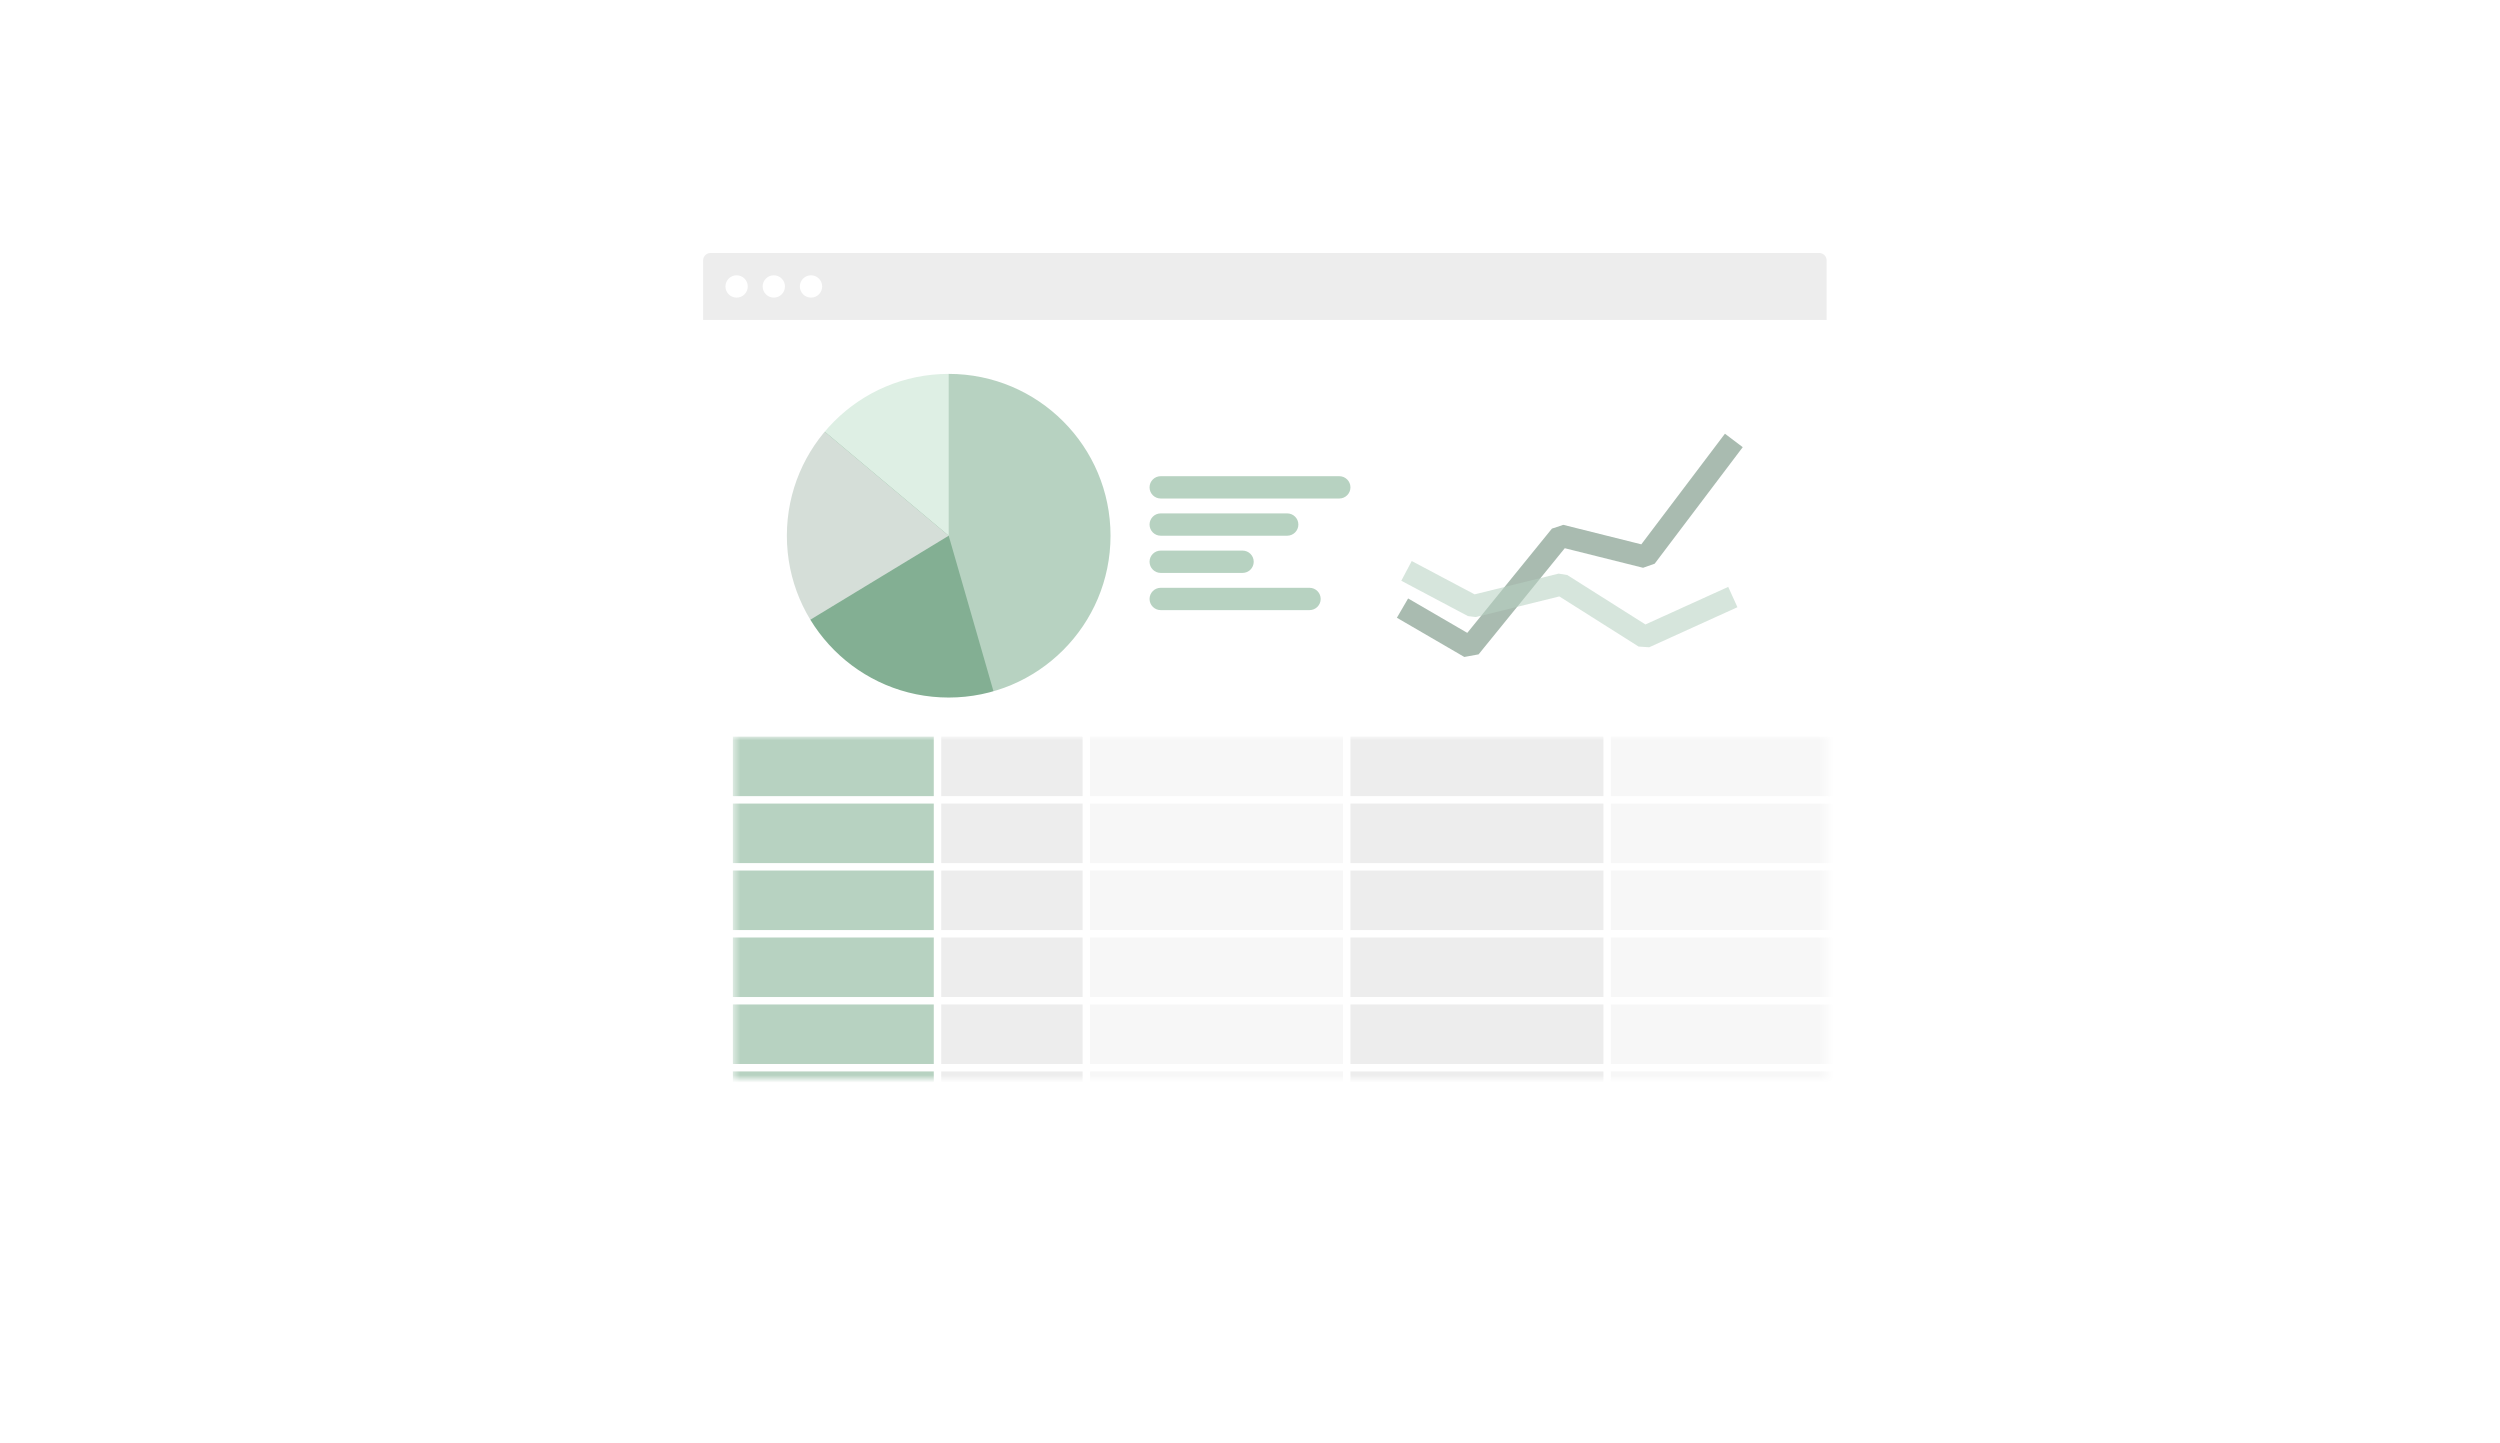 <svg width="336" height="194" viewBox="0 0 336 194" fill="none" xmlns="http://www.w3.org/2000/svg">
<g filter="url(#filter0_d_55589_358965)">
<path fill-rule="evenodd" clip-rule="evenodd" d="M94.5 35C94.5 34.448 94.948 34 95.5 34H244.5C245.052 34 245.5 34.448 245.5 35V147C245.5 147.552 245.052 148 244.5 148H95.5C94.948 148 94.5 147.552 94.5 147V35Z" fill="white"/>
</g>
<mask id="mask0_55589_358965" style="mask-type:alpha" maskUnits="userSpaceOnUse" x="98" y="99" width="148" height="46">
<path fill-rule="evenodd" clip-rule="evenodd" d="M98.5 99H245.5V145H98.5V99Z" fill="white"/>
</mask>
<g mask="url(#mask0_55589_358965)">
<path fill-rule="evenodd" clip-rule="evenodd" d="M146.5 99H180.5V107H146.5V99Z" fill="#F7F7F7"/>
<path fill-rule="evenodd" clip-rule="evenodd" d="M181.5 99H215.5V107H181.5V99Z" fill="#EDEDED"/>
<path fill-rule="evenodd" clip-rule="evenodd" d="M216.5 99H250.5V107H216.5V99Z" fill="#F7F7F7"/>
<path fill-rule="evenodd" clip-rule="evenodd" d="M126.5 99H145.5V107H126.5V99Z" fill="#EDEDED"/>
<path fill-rule="evenodd" clip-rule="evenodd" d="M98.5 99H125.5V107H98.5V99Z" fill="#B7D2C1"/>
<path fill-rule="evenodd" clip-rule="evenodd" d="M146.5 108H180.5V116H146.5V108Z" fill="#F7F7F7"/>
<path fill-rule="evenodd" clip-rule="evenodd" d="M181.5 108H215.5V116H181.5V108Z" fill="#EDEDED"/>
<path fill-rule="evenodd" clip-rule="evenodd" d="M216.5 108H250.5V116H216.5V108Z" fill="#F7F7F7"/>
<path fill-rule="evenodd" clip-rule="evenodd" d="M126.5 108H145.5V116H126.5V108Z" fill="#EDEDED"/>
<path fill-rule="evenodd" clip-rule="evenodd" d="M98.5 108H125.5V116H98.5V108Z" fill="#B7D2C1"/>
<path fill-rule="evenodd" clip-rule="evenodd" d="M146.5 117H180.5V125H146.5V117Z" fill="#F7F7F7"/>
<path fill-rule="evenodd" clip-rule="evenodd" d="M181.5 117H215.5V125H181.5V117Z" fill="#EDEDED"/>
<path fill-rule="evenodd" clip-rule="evenodd" d="M216.5 117H250.5V125H216.5V117Z" fill="#F7F7F7"/>
<path fill-rule="evenodd" clip-rule="evenodd" d="M126.5 117H145.5V125H126.5V117Z" fill="#EDEDED"/>
<path fill-rule="evenodd" clip-rule="evenodd" d="M98.5 117H125.5V125H98.5V117Z" fill="#B7D2C1"/>
<path fill-rule="evenodd" clip-rule="evenodd" d="M146.5 126H180.5V134H146.5V126Z" fill="#F7F7F7"/>
<path fill-rule="evenodd" clip-rule="evenodd" d="M181.5 126H215.5V134H181.5V126Z" fill="#EDEDED"/>
<path fill-rule="evenodd" clip-rule="evenodd" d="M216.5 126H250.5V134H216.5V126Z" fill="#F7F7F7"/>
<path fill-rule="evenodd" clip-rule="evenodd" d="M126.5 126H145.5V134H126.5V126Z" fill="#EDEDED"/>
<path fill-rule="evenodd" clip-rule="evenodd" d="M98.5 126H125.5V134H98.5V126Z" fill="#B7D2C1"/>
<path fill-rule="evenodd" clip-rule="evenodd" d="M146.5 135H180.5V143H146.5V135Z" fill="#F7F7F7"/>
<path fill-rule="evenodd" clip-rule="evenodd" d="M181.5 135H215.5V143H181.5V135Z" fill="#EDEDED"/>
<path fill-rule="evenodd" clip-rule="evenodd" d="M216.5 135H250.5V143H216.5V135Z" fill="#F7F7F7"/>
<path fill-rule="evenodd" clip-rule="evenodd" d="M126.5 135H145.5V143H126.5V135Z" fill="#EDEDED"/>
<path fill-rule="evenodd" clip-rule="evenodd" d="M98.5 135H125.5V143H98.5V135Z" fill="#B7D2C1"/>
<path fill-rule="evenodd" clip-rule="evenodd" d="M146.5 144H180.5V152H146.5V144Z" fill="#F7F7F7"/>
<path fill-rule="evenodd" clip-rule="evenodd" d="M181.5 144H215.5V152H181.5V144Z" fill="#EDEDED"/>
<path fill-rule="evenodd" clip-rule="evenodd" d="M216.5 144H250.5V152H216.5V144Z" fill="#F7F7F7"/>
<path fill-rule="evenodd" clip-rule="evenodd" d="M126.5 144H145.5V152H126.5V144Z" fill="#EDEDED"/>
<path fill-rule="evenodd" clip-rule="evenodd" d="M98.5 144H125.5V152H98.5V144Z" fill="#B7D2C1"/>
</g>
<path fill-rule="evenodd" clip-rule="evenodd" d="M94.5 35C94.5 34.448 94.948 34 95.5 34H244.5C245.052 34 245.5 34.448 245.5 35V43H94.5V35Z" fill="#EDEDED"/>
<path fill-rule="evenodd" clip-rule="evenodd" d="M99 40C99.828 40 100.5 39.328 100.5 38.5C100.5 37.672 99.828 37 99 37C98.172 37 97.5 37.672 97.5 38.5C97.5 39.328 98.172 40 99 40Z" fill="white"/>
<path fill-rule="evenodd" clip-rule="evenodd" d="M104 40C104.828 40 105.5 39.328 105.5 38.5C105.5 37.672 104.828 37 104 37C103.172 37 102.5 37.672 102.5 38.5C102.5 39.328 103.172 40 104 40Z" fill="white"/>
<path fill-rule="evenodd" clip-rule="evenodd" d="M109 40C109.828 40 110.5 39.328 110.5 38.5C110.5 37.672 109.828 37 109 37C108.172 37 107.5 37.672 107.5 38.5C107.5 39.328 108.172 40 109 40Z" fill="white"/>
<path d="M127.504 49.5C115.077 49.5 105.004 59.574 105.004 72C105.004 84.426 115.077 94.5 127.504 94.5C139.93 94.5 150.004 84.426 150.004 72C150.004 59.574 139.93 49.5 127.504 49.5Z" fill="#2D5A3D" fill-opacity="0.2" stroke="white"/>
<path fill-rule="evenodd" clip-rule="evenodd" d="M110.649 57.859L127.502 72.001L108.691 83.421C109.778 85.27 111.387 87.198 113.36 88.854C122.668 96.664 136.545 95.45 144.355 86.142C152.165 76.834 150.951 62.958 141.643 55.148C132.335 47.338 118.459 48.552 110.649 57.859Z" fill="#83AF93"/>
<path fill-rule="evenodd" clip-rule="evenodd" d="M110.649 57.859L127.502 72.001L144.355 86.142C152.165 76.834 150.951 62.958 141.643 55.148C132.335 47.338 118.459 48.552 110.649 57.859Z" fill="#DEEFE4"/>
<path fill-rule="evenodd" clip-rule="evenodd" d="M127.504 72L133.594 93.146C142.636 90.687 149.504 82.145 149.504 72C149.504 59.85 139.654 50 127.504 50V72Z" fill="#B7D2C1"/>
<path fill-rule="evenodd" clip-rule="evenodd" d="M127.504 50C139.654 50 149.504 59.85 149.504 72V72C149.504 84.15 139.654 94 127.504 94V94C115.354 94 105.504 84.15 105.504 72V72C105.504 59.85 115.354 50 127.504 50V50Z" stroke="white" stroke-width="0.5"/>
<path opacity="0.409" d="M188.496 81.729L197.558 87L209.743 71.993L221.192 74.855L233.027 59.195" stroke="#2D5A3D" stroke-width="3" stroke-linejoin="bevel"/>
<path opacity="0.564" d="M189.035 76.728L197.991 81.476L209.836 78.55L221.029 85.628L232.892 80.242" stroke="#B7D2C1" stroke-width="3" stroke-linejoin="bevel"/>
<path fill-rule="evenodd" clip-rule="evenodd" d="M154.5 65.5C154.5 64.672 155.172 64 156 64H180C180.828 64 181.5 64.672 181.5 65.5V65.5C181.5 66.328 180.828 67 180 67H156C155.172 67 154.5 66.328 154.5 65.5V65.5Z" fill="#B7D2C1"/>
<path fill-rule="evenodd" clip-rule="evenodd" d="M154.5 70.5C154.5 69.672 155.172 69 156 69H173C173.828 69 174.5 69.672 174.5 70.5V70.5C174.5 71.328 173.828 72 173 72H156C155.172 72 154.5 71.328 154.5 70.5V70.5Z" fill="#B7D2C1"/>
<path fill-rule="evenodd" clip-rule="evenodd" d="M154.5 75.5C154.5 74.672 155.172 74 156 74H167C167.828 74 168.5 74.672 168.5 75.5V75.5C168.5 76.328 167.828 77 167 77H156C155.172 77 154.5 76.328 154.5 75.5V75.5Z" fill="#B7D2C1"/>
<path fill-rule="evenodd" clip-rule="evenodd" d="M154.5 80.5C154.5 79.672 155.172 79 156 79H176C176.828 79 177.5 79.672 177.5 80.5V80.5C177.5 81.328 176.828 82 176 82H156C155.172 82 154.5 81.328 154.5 80.5V80.5Z" fill="#B7D2C1"/>
<defs>
<filter id="filter0_d_55589_358965" x="74.5" y="16" width="191" height="154" filterUnits="userSpaceOnUse" color-interpolation-filters="sRGB">
<feFlood flood-opacity="0" result="BackgroundImageFix"/>
<feColorMatrix in="SourceAlpha" type="matrix" values="0 0 0 0 0 0 0 0 0 0 0 0 0 0 0 0 0 0 127 0" result="hardAlpha"/>
<feOffset dy="2"/>
<feGaussianBlur stdDeviation="10"/>
<feColorMatrix type="matrix" values="0 0 0 0 0 0 0 0 0 0 0 0 0 0 0 0 0 0 0.082 0"/>
<feBlend mode="normal" in2="BackgroundImageFix" result="effect1_dropShadow_55589_358965"/>
<feBlend mode="normal" in="SourceGraphic" in2="effect1_dropShadow_55589_358965" result="shape"/>
</filter>
</defs>
</svg>
